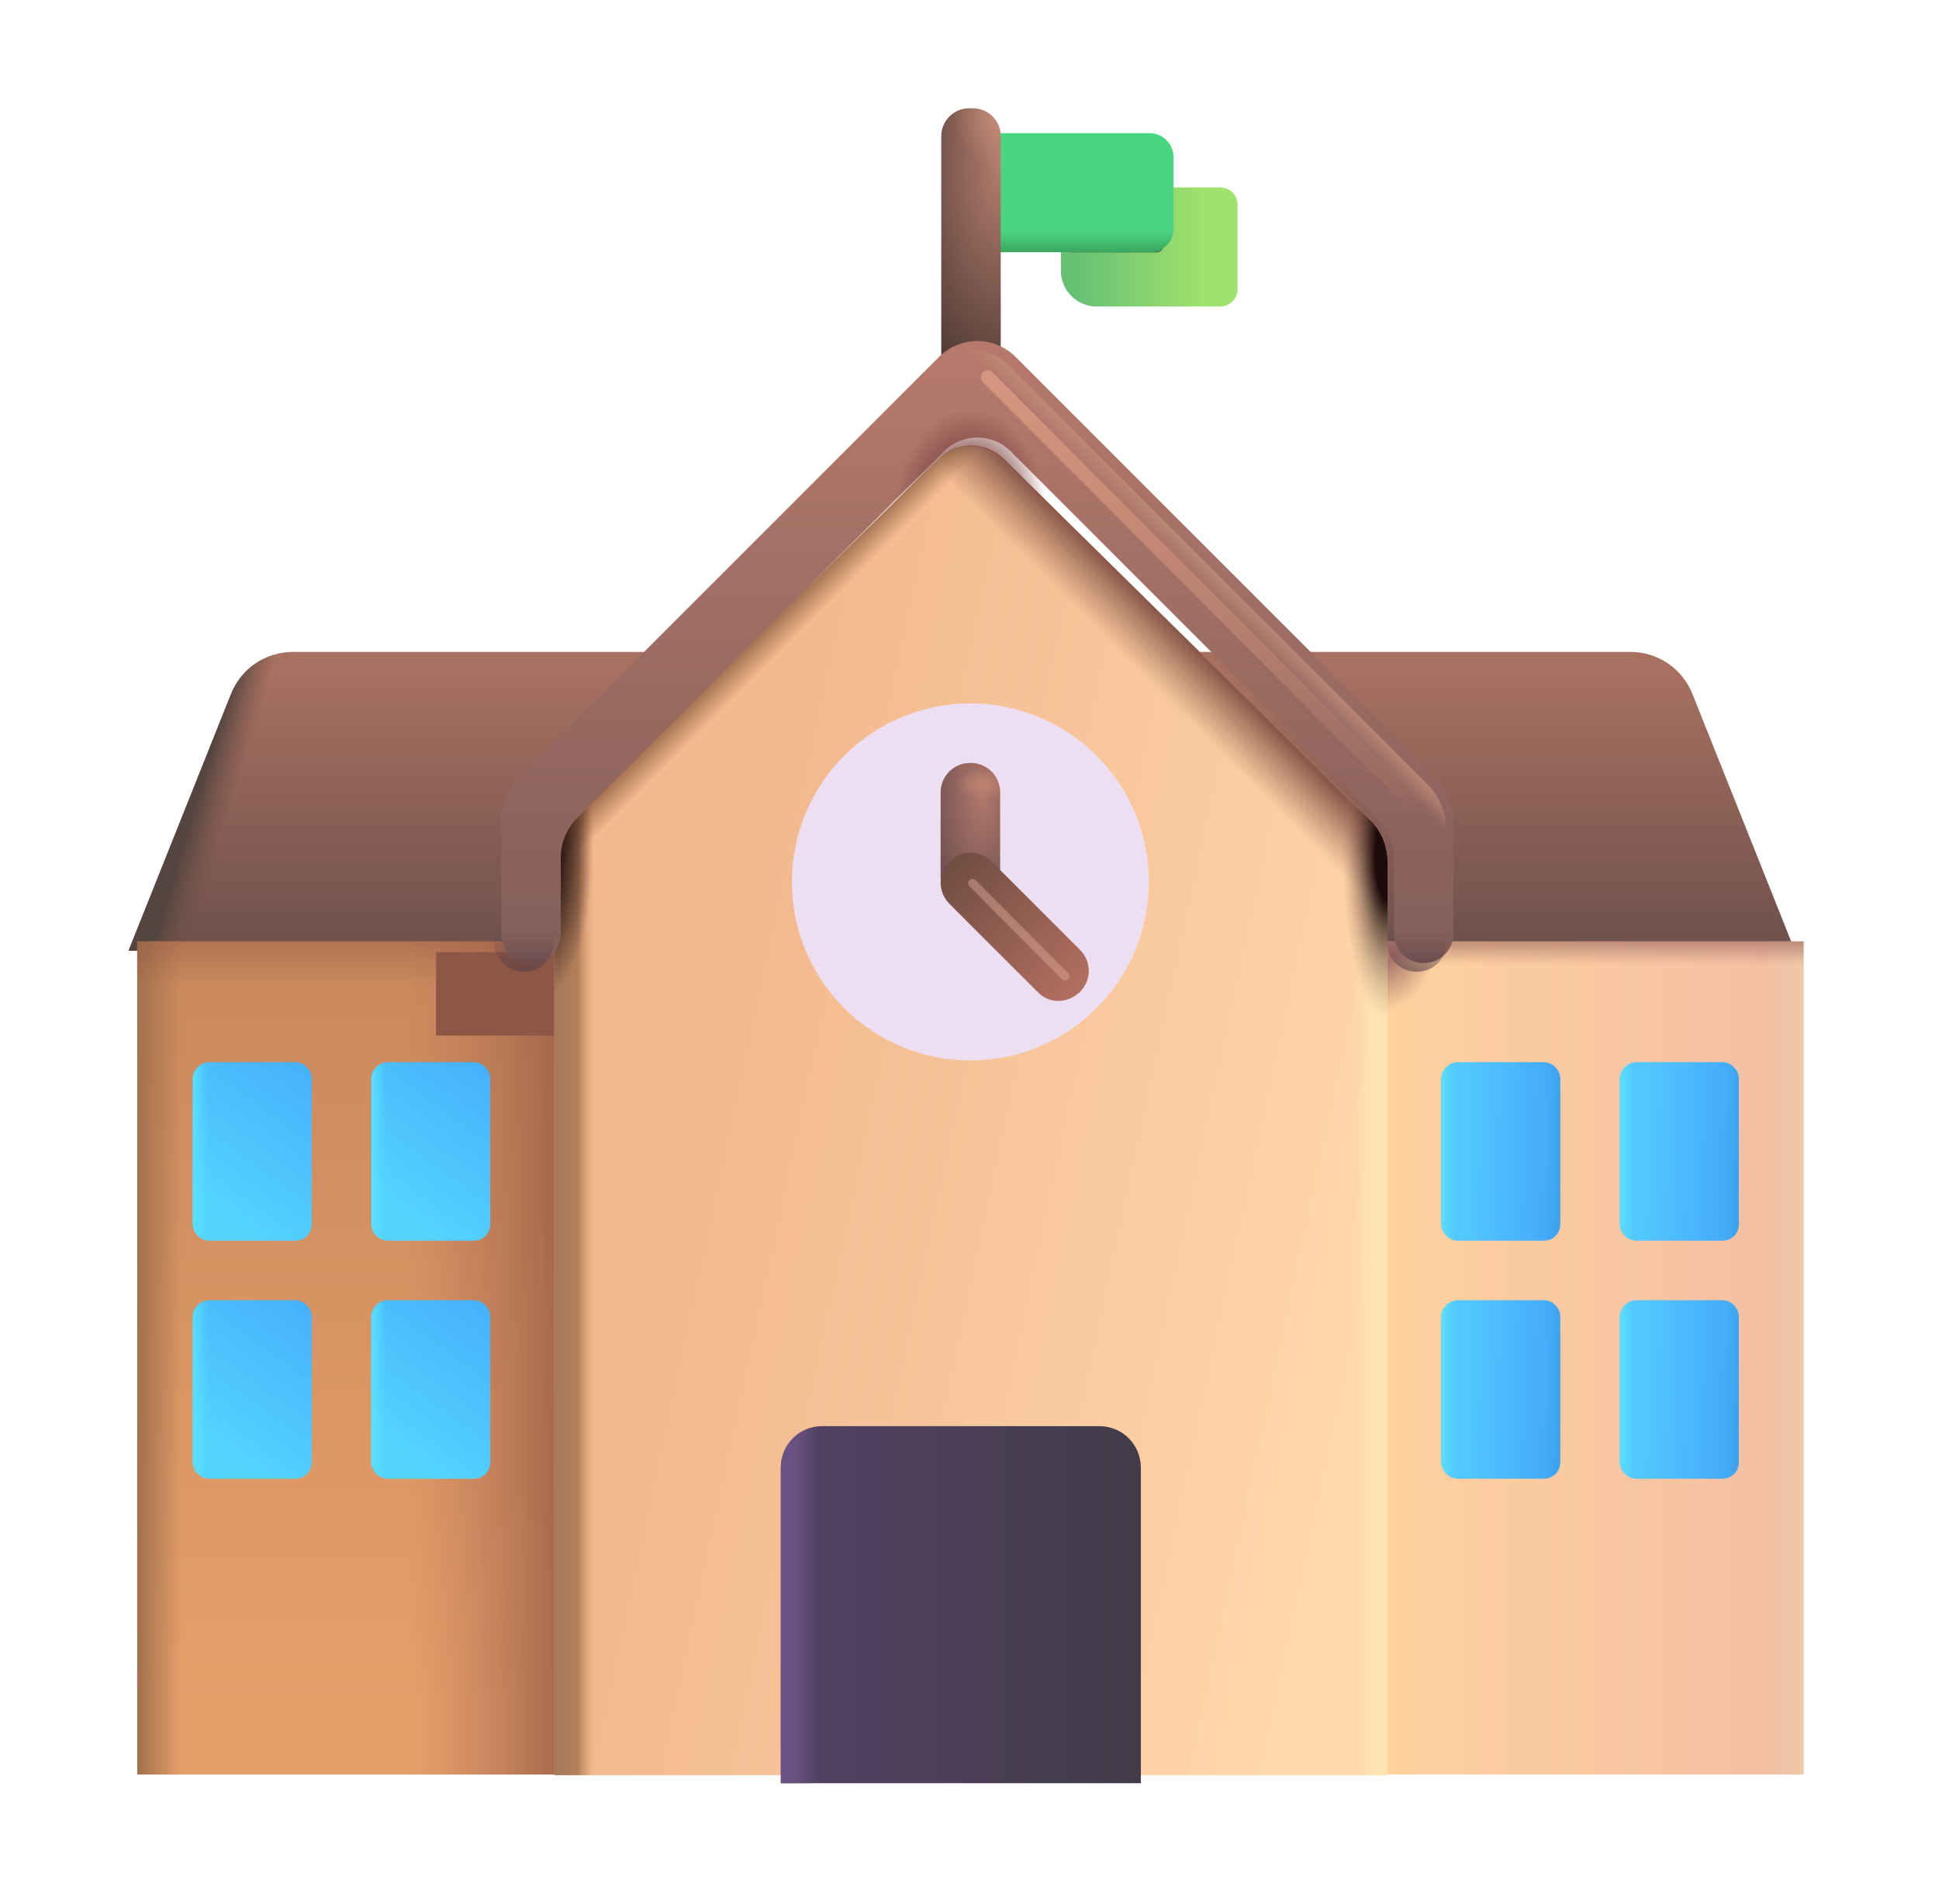 <svg width="56" height="55" viewBox="0 0 56 55" fill="none" xmlns="http://www.w3.org/2000/svg">
<g filter="url(#filter0_i_995_6360)">
<path d="M52.088 27.208H3.963L6.92 19.8C7.212 19.061 7.917 18.58 8.707 18.58H47.345C48.135 18.58 48.84 19.061 49.132 19.8L52.088 27.208Z" fill="url(#paint0_linear_995_6360)"/>
<path d="M52.088 27.208H3.963L6.92 19.8C7.212 19.061 7.917 18.58 8.707 18.58H47.345C48.135 18.58 48.84 19.061 49.132 19.8L52.088 27.208Z" fill="url(#paint1_linear_995_6360)"/>
</g>
<g filter="url(#filter1_ii_995_6360)">
<path d="M30.621 5.414H35.245C35.52 5.414 35.743 5.638 35.743 5.912V8.353C35.743 8.628 35.52 8.852 35.245 8.852H31.669C31.102 8.852 30.638 8.387 30.638 7.82V5.414H30.621Z" fill="url(#paint2_linear_995_6360)"/>
</g>
<g filter="url(#filter2_f_995_6360)">
<path d="M33.407 6.899H30.979C30.869 6.899 30.781 6.987 30.781 7.097C30.781 7.206 30.869 7.294 30.979 7.294H33.407C33.516 7.294 33.605 7.206 33.605 7.097C33.605 6.987 33.516 6.899 33.407 6.899Z" fill="#51834C"/>
</g>
<g filter="url(#filter3_i_995_6360)">
<path d="M33.354 7.133H28.026V3.695H33.354C33.732 3.695 34.041 4.005 34.041 4.383V6.428C34.059 6.823 33.749 7.133 33.354 7.133Z" fill="#4AD680"/>
<path d="M33.354 7.133H28.026V3.695H33.354C33.732 3.695 34.041 4.005 34.041 4.383V6.428C34.059 6.823 33.749 7.133 33.354 7.133Z" fill="url(#paint3_linear_995_6360)"/>
</g>
<path d="M28.095 11.43H27.991C27.777 11.43 27.572 11.344 27.42 11.193C27.269 11.041 27.184 10.836 27.184 10.622V3.936C27.184 3.489 27.544 3.128 27.991 3.128H28.095C28.541 3.128 28.902 3.489 28.902 3.936V10.622C28.902 11.069 28.541 11.43 28.095 11.43Z" fill="url(#paint4_radial_995_6360)"/>
<path d="M28.095 11.43H27.991C27.777 11.43 27.572 11.344 27.42 11.193C27.269 11.041 27.184 10.836 27.184 10.622V3.936C27.184 3.489 27.544 3.128 27.991 3.128H28.095C28.541 3.128 28.902 3.489 28.902 3.936V10.622C28.902 11.069 28.541 11.43 28.095 11.43Z" fill="url(#paint5_radial_995_6360)"/>
<path d="M16.055 27.19H3.963V51.253H16.055V27.19Z" fill="url(#paint6_linear_995_6360)"/>
<path d="M16.055 27.19H3.963V51.253H16.055V27.19Z" fill="url(#paint7_linear_995_6360)"/>
<path d="M16.055 27.19H3.963V51.253H16.055V27.19Z" fill="url(#paint8_linear_995_6360)"/>
<path d="M16.055 27.19H3.963V51.253H16.055V27.19Z" fill="url(#paint9_linear_995_6360)"/>
<path d="M40.057 27.19H52.088V51.253H40.057V27.19Z" fill="url(#paint10_linear_995_6360)"/>
<path d="M40.057 27.19H52.088V51.253H40.057V27.19Z" fill="url(#paint11_linear_995_6360)"/>
<path d="M40.057 27.19H52.088V51.253H40.057V27.19Z" fill="url(#paint12_linear_995_6360)"/>
<path d="M40.057 27.19H52.088V51.253H40.057V27.19Z" fill="url(#paint13_radial_995_6360)"/>
<g filter="url(#filter4_f_995_6360)">
<path d="M12.593 27.5H17.239V29.91H12.593V27.5Z" fill="#8E5745"/>
</g>
<path d="M39.576 23.684L29.006 13.269C28.879 13.142 28.729 13.041 28.564 12.973C28.399 12.904 28.222 12.869 28.043 12.869C27.864 12.869 27.687 12.904 27.522 12.973C27.357 13.041 27.207 13.142 27.081 13.269L16.51 23.684C16.198 23.994 16.019 24.413 16.012 24.853V51.27H40.074V24.836C40.057 24.406 39.885 23.994 39.576 23.684Z" fill="url(#paint14_linear_995_6360)"/>
<path d="M39.576 23.684L29.006 13.269C28.879 13.142 28.729 13.041 28.564 12.973C28.399 12.904 28.222 12.869 28.043 12.869C27.864 12.869 27.687 12.904 27.522 12.973C27.357 13.041 27.207 13.142 27.081 13.269L16.51 23.684C16.198 23.994 16.019 24.413 16.012 24.853V51.27H40.074V24.836C40.057 24.406 39.885 23.994 39.576 23.684Z" fill="url(#paint15_linear_995_6360)"/>
<path d="M39.576 23.684L29.006 13.269C28.879 13.142 28.729 13.041 28.564 12.973C28.399 12.904 28.222 12.869 28.043 12.869C27.864 12.869 27.687 12.904 27.522 12.973C27.357 13.041 27.207 13.142 27.081 13.269L16.51 23.684C16.198 23.994 16.019 24.413 16.012 24.853V51.27H40.074V24.836C40.057 24.406 39.885 23.994 39.576 23.684Z" fill="url(#paint16_linear_995_6360)"/>
<path d="M39.576 23.684L29.006 13.269C28.879 13.142 28.729 13.041 28.564 12.973C28.399 12.904 28.222 12.869 28.043 12.869C27.864 12.869 27.687 12.904 27.522 12.973C27.357 13.041 27.207 13.142 27.081 13.269L16.51 23.684C16.198 23.994 16.019 24.413 16.012 24.853V51.27H40.074V24.836C40.057 24.406 39.885 23.994 39.576 23.684Z" fill="url(#paint17_linear_995_6360)"/>
<path d="M39.576 23.684L29.006 13.269C28.879 13.142 28.729 13.041 28.564 12.973C28.399 12.904 28.222 12.869 28.043 12.869C27.864 12.869 27.687 12.904 27.522 12.973C27.357 13.041 27.207 13.142 27.081 13.269L16.51 23.684C16.198 23.994 16.019 24.413 16.012 24.853V51.27H40.074V24.836C40.057 24.406 39.885 23.994 39.576 23.684Z" fill="url(#paint18_linear_995_6360)"/>
<path d="M39.576 23.684L29.006 13.269C28.879 13.142 28.729 13.041 28.564 12.973C28.399 12.904 28.222 12.869 28.043 12.869C27.864 12.869 27.687 12.904 27.522 12.973C27.357 13.041 27.207 13.142 27.081 13.269L16.51 23.684C16.198 23.994 16.019 24.413 16.012 24.853V51.27H40.074V24.836C40.057 24.406 39.885 23.994 39.576 23.684Z" fill="url(#paint19_radial_995_6360)"/>
<path d="M39.576 23.684L29.006 13.269C28.879 13.142 28.729 13.041 28.564 12.973C28.399 12.904 28.222 12.869 28.043 12.869C27.864 12.869 27.687 12.904 27.522 12.973C27.357 13.041 27.207 13.142 27.081 13.269L16.51 23.684C16.198 23.994 16.019 24.413 16.012 24.853V51.27H40.074V24.836C40.057 24.406 39.885 23.994 39.576 23.684Z" fill="url(#paint20_radial_995_6360)"/>
<g filter="url(#filter5_i_995_6360)">
<path d="M44.732 35.784H42.257C41.999 35.784 41.776 35.561 41.776 35.303V31.109C41.776 30.851 41.999 30.628 42.257 30.628H44.732C44.99 30.628 45.213 30.851 45.213 31.109V35.303C45.213 35.578 45.007 35.784 44.732 35.784Z" fill="url(#paint21_linear_995_6360)"/>
<path d="M44.732 35.784H42.257C41.999 35.784 41.776 35.561 41.776 35.303V31.109C41.776 30.851 41.999 30.628 42.257 30.628H44.732C44.99 30.628 45.213 30.851 45.213 31.109V35.303C45.213 35.578 45.007 35.784 44.732 35.784Z" fill="url(#paint22_linear_995_6360)"/>
</g>
<g filter="url(#filter6_i_995_6360)">
<path d="M49.888 35.784H47.413C47.156 35.784 46.932 35.561 46.932 35.303V31.109C46.932 30.851 47.156 30.628 47.413 30.628H49.888C50.146 30.628 50.37 30.851 50.37 31.109V35.303C50.37 35.578 50.163 35.784 49.888 35.784Z" fill="url(#paint23_linear_995_6360)"/>
<path d="M49.888 35.784H47.413C47.156 35.784 46.932 35.561 46.932 35.303V31.109C46.932 30.851 47.156 30.628 47.413 30.628H49.888C50.146 30.628 50.37 30.851 50.37 31.109V35.303C50.37 35.578 50.163 35.784 49.888 35.784Z" fill="url(#paint24_linear_995_6360)"/>
</g>
<g filter="url(#filter7_i_995_6360)">
<path d="M44.732 42.659H42.257C41.999 42.659 41.776 42.436 41.776 42.178V37.984C41.776 37.726 41.999 37.503 42.257 37.503H44.732C44.99 37.503 45.213 37.726 45.213 37.984V42.178C45.213 42.453 45.007 42.659 44.732 42.659Z" fill="url(#paint25_linear_995_6360)"/>
<path d="M44.732 42.659H42.257C41.999 42.659 41.776 42.436 41.776 42.178V37.984C41.776 37.726 41.999 37.503 42.257 37.503H44.732C44.99 37.503 45.213 37.726 45.213 37.984V42.178C45.213 42.453 45.007 42.659 44.732 42.659Z" fill="url(#paint26_linear_995_6360)"/>
</g>
<g filter="url(#filter8_i_995_6360)">
<path d="M49.888 42.659H47.413C47.156 42.659 46.932 42.436 46.932 42.178V37.984C46.932 37.726 47.156 37.503 47.413 37.503H49.888C50.146 37.503 50.37 37.726 50.37 37.984V42.178C50.37 42.453 50.163 42.659 49.888 42.659Z" fill="url(#paint27_linear_995_6360)"/>
<path d="M49.888 42.659H47.413C47.156 42.659 46.932 42.436 46.932 42.178V37.984C46.932 37.726 47.156 37.503 47.413 37.503H49.888C50.146 37.503 50.37 37.726 50.37 37.984V42.178C50.37 42.453 50.163 42.659 49.888 42.659Z" fill="url(#paint28_linear_995_6360)"/>
</g>
<g filter="url(#filter9_i_995_6360)">
<path d="M8.673 35.784H6.198C5.94 35.784 5.717 35.561 5.717 35.303V31.109C5.717 30.851 5.94 30.628 6.198 30.628H8.673C8.931 30.628 9.154 30.851 9.154 31.109V35.303C9.154 35.578 8.948 35.784 8.673 35.784Z" fill="url(#paint29_linear_995_6360)"/>
<path d="M8.673 35.784H6.198C5.94 35.784 5.717 35.561 5.717 35.303V31.109C5.717 30.851 5.94 30.628 6.198 30.628H8.673C8.931 30.628 9.154 30.851 9.154 31.109V35.303C9.154 35.578 8.948 35.784 8.673 35.784Z" fill="url(#paint30_linear_995_6360)"/>
</g>
<g filter="url(#filter10_i_995_6360)">
<path d="M13.829 35.784H11.354C11.096 35.784 10.873 35.561 10.873 35.303V31.109C10.873 30.851 11.096 30.628 11.354 30.628H13.829C14.087 30.628 14.31 30.851 14.31 31.109V35.303C14.31 35.578 14.104 35.784 13.829 35.784Z" fill="url(#paint31_linear_995_6360)"/>
<path d="M13.829 35.784H11.354C11.096 35.784 10.873 35.561 10.873 35.303V31.109C10.873 30.851 11.096 30.628 11.354 30.628H13.829C14.087 30.628 14.31 30.851 14.31 31.109V35.303C14.31 35.578 14.104 35.784 13.829 35.784Z" fill="url(#paint32_linear_995_6360)"/>
</g>
<g filter="url(#filter11_i_995_6360)">
<path d="M8.673 42.659H6.198C5.94 42.659 5.717 42.436 5.717 42.178V37.984C5.717 37.726 5.94 37.503 6.198 37.503H8.673C8.931 37.503 9.154 37.726 9.154 37.984V42.178C9.154 42.453 8.948 42.659 8.673 42.659Z" fill="url(#paint33_linear_995_6360)"/>
<path d="M8.673 42.659H6.198C5.94 42.659 5.717 42.436 5.717 42.178V37.984C5.717 37.726 5.94 37.503 6.198 37.503H8.673C8.931 37.503 9.154 37.726 9.154 37.984V42.178C9.154 42.453 8.948 42.659 8.673 42.659Z" fill="url(#paint34_linear_995_6360)"/>
</g>
<g filter="url(#filter12_i_995_6360)">
<path d="M13.829 42.659H11.354C11.096 42.659 10.873 42.436 10.873 42.178V37.984C10.873 37.726 11.096 37.503 11.354 37.503H13.829C14.087 37.503 14.31 37.726 14.31 37.984V42.178C14.31 42.453 14.104 42.659 13.829 42.659Z" fill="url(#paint35_linear_995_6360)"/>
<path d="M13.829 42.659H11.354C11.096 42.659 10.873 42.436 10.873 42.178V37.984C10.873 37.726 11.096 37.503 11.354 37.503H13.829C14.087 37.503 14.31 37.726 14.31 37.984V42.178C14.31 42.453 14.104 42.659 13.829 42.659Z" fill="url(#paint36_linear_995_6360)"/>
</g>
<g filter="url(#filter13_ii_995_6360)">
<path d="M28.026 30.628C28.703 30.628 29.373 30.495 29.999 30.235C30.625 29.976 31.193 29.596 31.672 29.118C32.151 28.639 32.531 28.07 32.79 27.445C33.049 26.819 33.182 26.149 33.182 25.472C33.182 24.795 33.049 24.124 32.79 23.498C32.531 22.873 32.151 22.305 31.672 21.826C31.193 21.347 30.625 20.967 29.999 20.708C29.373 20.449 28.703 20.315 28.026 20.315C26.658 20.315 25.347 20.859 24.38 21.826C23.413 22.793 22.87 24.104 22.87 25.472C22.87 26.839 23.413 28.151 24.38 29.118C25.347 30.085 26.658 30.628 28.026 30.628Z" fill="#EDDEF1"/>
</g>
<path d="M28.026 26.176C27.545 26.176 27.166 25.798 27.166 25.317V22.894C27.166 22.412 27.545 22.034 28.026 22.034C28.507 22.034 28.885 22.412 28.885 22.894V25.317C28.885 25.798 28.49 26.176 28.026 26.176Z" fill="url(#paint37_radial_995_6360)"/>
<path d="M28.026 26.176C27.545 26.176 27.166 25.798 27.166 25.317V22.894C27.166 22.412 27.545 22.034 28.026 22.034C28.507 22.034 28.885 22.412 28.885 22.894V25.317C28.885 25.798 28.49 26.176 28.026 26.176Z" fill="url(#paint38_radial_995_6360)"/>
<path d="M30.57 28.909C30.457 28.91 30.345 28.888 30.242 28.844C30.138 28.799 30.045 28.734 29.968 28.651L27.424 26.108C27.081 25.764 27.081 25.231 27.424 24.887C27.768 24.544 28.301 24.544 28.645 24.887L31.188 27.431C31.532 27.775 31.532 28.308 31.188 28.651C30.999 28.823 30.793 28.909 30.57 28.909Z" fill="url(#paint39_linear_995_6360)"/>
<g filter="url(#filter14_ii_995_6360)">
<path d="M41.776 23.993C41.776 23.478 41.57 22.997 41.209 22.636L29.126 10.553C28.833 10.263 28.438 10.101 28.026 10.101C27.614 10.101 27.219 10.263 26.926 10.553L14.843 22.636C14.482 22.997 14.276 23.495 14.276 23.993V27.207C14.276 27.689 14.654 28.067 15.135 28.067C15.617 28.067 15.995 27.689 15.995 27.207V25.042C15.995 24.595 16.166 24.165 16.493 23.856L27.063 13.286C27.189 13.159 27.34 13.058 27.505 12.989C27.67 12.921 27.847 12.886 28.026 12.886C28.205 12.886 28.382 12.921 28.547 12.989C28.712 13.058 28.862 13.159 28.988 13.286L39.559 23.856C39.868 24.165 40.057 24.595 40.057 25.042V27.207C40.057 27.689 40.435 28.067 40.916 28.067C41.398 28.067 41.776 27.689 41.776 27.207C41.776 26.142 41.771 25.062 41.776 23.993Z" fill="url(#paint40_linear_995_6360)"/>
</g>
<path d="M41.776 23.993C41.776 23.478 41.57 22.997 41.209 22.636L29.126 10.553C28.833 10.263 28.438 10.101 28.026 10.101C27.614 10.101 27.219 10.263 26.926 10.553L14.843 22.636C14.482 22.997 14.276 23.495 14.276 23.993V27.122H14.293C14.293 27.156 14.276 27.173 14.276 27.207C14.276 27.689 14.654 28.067 15.135 28.067C15.617 28.067 15.995 27.689 15.995 27.207C15.995 27.173 15.977 27.156 15.977 27.122H15.995V25.042C15.995 24.595 16.166 24.165 16.493 23.856L27.063 13.286C27.189 13.159 27.34 13.058 27.505 12.989C27.67 12.921 27.847 12.886 28.026 12.886C28.205 12.886 28.382 12.921 28.547 12.989C28.712 13.058 28.862 13.159 28.988 13.286L39.559 23.856C39.868 24.165 40.057 24.595 40.057 25.042V27.207C40.057 27.689 40.435 28.067 40.916 28.067C41.398 28.067 41.776 27.689 41.776 27.207C41.776 26.142 41.771 25.062 41.776 23.993Z" fill="url(#paint41_linear_995_6360)"/>
<path d="M41.776 23.993C41.776 23.478 41.57 22.997 41.209 22.636L29.126 10.553C28.833 10.263 28.438 10.101 28.026 10.101C27.614 10.101 27.219 10.263 26.926 10.553L14.843 22.636C14.482 22.997 14.276 23.495 14.276 23.993V27.122H14.293C14.293 27.156 14.276 27.173 14.276 27.207C14.276 27.689 14.654 28.067 15.135 28.067C15.617 28.067 15.995 27.689 15.995 27.207C15.995 27.173 15.977 27.156 15.977 27.122H15.995V25.042C15.995 24.595 16.166 24.165 16.493 23.856L27.063 13.286C27.189 13.159 27.34 13.058 27.505 12.989C27.67 12.921 27.847 12.886 28.026 12.886C28.205 12.886 28.382 12.921 28.547 12.989C28.712 13.058 28.862 13.159 28.988 13.286L39.559 23.856C39.868 24.165 40.057 24.595 40.057 25.042V27.207C40.057 27.689 40.435 28.067 40.916 28.067C41.398 28.067 41.776 27.689 41.776 27.207C41.776 26.142 41.771 25.062 41.776 23.993Z" fill="url(#paint42_linear_995_6360)"/>
<path d="M41.776 23.993C41.776 23.478 41.57 22.997 41.209 22.636L29.126 10.553C28.833 10.263 28.438 10.101 28.026 10.101C27.614 10.101 27.219 10.263 26.926 10.553L14.843 22.636C14.482 22.997 14.276 23.495 14.276 23.993V27.122H14.293C14.293 27.156 14.276 27.173 14.276 27.207C14.276 27.689 14.654 28.067 15.135 28.067C15.617 28.067 15.995 27.689 15.995 27.207C15.995 27.173 15.977 27.156 15.977 27.122H15.995V25.042C15.995 24.595 16.166 24.165 16.493 23.856L27.063 13.286C27.189 13.159 27.34 13.058 27.505 12.989C27.67 12.921 27.847 12.886 28.026 12.886C28.205 12.886 28.382 12.921 28.547 12.989C28.712 13.058 28.862 13.159 28.988 13.286L39.559 23.856C39.868 24.165 40.057 24.595 40.057 25.042V27.207C40.057 27.689 40.435 28.067 40.916 28.067C41.398 28.067 41.776 27.689 41.776 27.207C41.776 26.142 41.771 25.062 41.776 23.993Z" fill="url(#paint43_radial_995_6360)"/>
<g filter="url(#filter15_i_995_6360)">
<path d="M33.199 51.253H22.801V42.144C22.801 41.473 23.334 40.94 24.004 40.94H31.996C32.666 40.94 33.199 41.473 33.199 42.144V51.253Z" fill="url(#paint44_linear_995_6360)"/>
<path d="M33.199 51.253H22.801V42.144C22.801 41.473 23.334 40.94 24.004 40.94H31.996C32.666 40.94 33.199 41.473 33.199 42.144V51.253Z" fill="url(#paint45_linear_995_6360)"/>
</g>
<g filter="url(#filter16_f_995_6360)">
<path d="M28.086 25.508L30.755 28.196" stroke="url(#paint46_linear_995_6360)" stroke-width="0.25" stroke-linecap="round"/>
</g>
<g filter="url(#filter17_f_995_6360)">
<path d="M28.526 10.896L40.702 23.108" stroke="url(#paint47_linear_995_6360)" stroke-width="0.4" stroke-linecap="round"/>
</g>
<defs>
<filter id="filter0_i_995_6360" x="3.713" y="18.58" width="48.375" height="8.878" filterUnits="userSpaceOnUse" color-interpolation-filters="sRGB">
<feFlood flood-opacity="0" result="BackgroundImageFix"/>
<feBlend mode="normal" in="SourceGraphic" in2="BackgroundImageFix" result="shape"/>
<feColorMatrix in="SourceAlpha" type="matrix" values="0 0 0 0 0 0 0 0 0 0 0 0 0 0 0 0 0 0 127 0" result="hardAlpha"/>
<feOffset dx="-0.25" dy="0.25"/>
<feGaussianBlur stdDeviation="0.25"/>
<feComposite in2="hardAlpha" operator="arithmetic" k2="-1" k3="1"/>
<feColorMatrix type="matrix" values="0 0 0 0 0.639 0 0 0 0 0.435 0 0 0 0 0.365 0 0 0 1 0"/>
<feBlend mode="normal" in2="shape" result="effect1_innerShadow_995_6360"/>
</filter>
<filter id="filter1_ii_995_6360" x="30.471" y="5.264" width="5.422" height="3.737" filterUnits="userSpaceOnUse" color-interpolation-filters="sRGB">
<feFlood flood-opacity="0" result="BackgroundImageFix"/>
<feBlend mode="normal" in="SourceGraphic" in2="BackgroundImageFix" result="shape"/>
<feColorMatrix in="SourceAlpha" type="matrix" values="0 0 0 0 0 0 0 0 0 0 0 0 0 0 0 0 0 0 127 0" result="hardAlpha"/>
<feOffset dx="-0.15" dy="0.15"/>
<feGaussianBlur stdDeviation="0.125"/>
<feComposite in2="hardAlpha" operator="arithmetic" k2="-1" k3="1"/>
<feColorMatrix type="matrix" values="0 0 0 0 0.843 0 0 0 0 1 0 0 0 0 0.42 0 0 0 1 0"/>
<feBlend mode="normal" in2="shape" result="effect1_innerShadow_995_6360"/>
<feColorMatrix in="SourceAlpha" type="matrix" values="0 0 0 0 0 0 0 0 0 0 0 0 0 0 0 0 0 0 127 0" result="hardAlpha"/>
<feOffset dx="0.15" dy="-0.15"/>
<feGaussianBlur stdDeviation="0.15"/>
<feComposite in2="hardAlpha" operator="arithmetic" k2="-1" k3="1"/>
<feColorMatrix type="matrix" values="0 0 0 0 0.259 0 0 0 0 0.447 0 0 0 0 0.294 0 0 0 1 0"/>
<feBlend mode="normal" in2="effect1_innerShadow_995_6360" result="effect2_innerShadow_995_6360"/>
</filter>
<filter id="filter2_f_995_6360" x="30.681" y="6.799" width="3.024" height="0.596" filterUnits="userSpaceOnUse" color-interpolation-filters="sRGB">
<feFlood flood-opacity="0" result="BackgroundImageFix"/>
<feBlend mode="normal" in="SourceGraphic" in2="BackgroundImageFix" result="shape"/>
<feGaussianBlur stdDeviation="0.05" result="effect1_foregroundBlur_995_6360"/>
</filter>
<filter id="filter3_i_995_6360" x="27.876" y="3.695" width="6.166" height="3.587" filterUnits="userSpaceOnUse" color-interpolation-filters="sRGB">
<feFlood flood-opacity="0" result="BackgroundImageFix"/>
<feBlend mode="normal" in="SourceGraphic" in2="BackgroundImageFix" result="shape"/>
<feColorMatrix in="SourceAlpha" type="matrix" values="0 0 0 0 0 0 0 0 0 0 0 0 0 0 0 0 0 0 127 0" result="hardAlpha"/>
<feOffset dx="-0.15" dy="0.15"/>
<feGaussianBlur stdDeviation="0.125"/>
<feComposite in2="hardAlpha" operator="arithmetic" k2="-1" k3="1"/>
<feColorMatrix type="matrix" values="0 0 0 0 0.408 0 0 0 0 0.937 0 0 0 0 0.604 0 0 0 1 0"/>
<feBlend mode="normal" in2="shape" result="effect1_innerShadow_995_6360"/>
</filter>
<filter id="filter4_f_995_6360" x="10.593" y="25.5" width="8.646" height="6.41" filterUnits="userSpaceOnUse" color-interpolation-filters="sRGB">
<feFlood flood-opacity="0" result="BackgroundImageFix"/>
<feBlend mode="normal" in="SourceGraphic" in2="BackgroundImageFix" result="shape"/>
<feGaussianBlur stdDeviation="1" result="effect1_foregroundBlur_995_6360"/>
</filter>
<filter id="filter5_i_995_6360" x="41.626" y="30.628" width="3.587" height="5.206" filterUnits="userSpaceOnUse" color-interpolation-filters="sRGB">
<feFlood flood-opacity="0" result="BackgroundImageFix"/>
<feBlend mode="normal" in="SourceGraphic" in2="BackgroundImageFix" result="shape"/>
<feColorMatrix in="SourceAlpha" type="matrix" values="0 0 0 0 0 0 0 0 0 0 0 0 0 0 0 0 0 0 127 0" result="hardAlpha"/>
<feOffset dx="-0.15" dy="0.05"/>
<feGaussianBlur stdDeviation="0.15"/>
<feComposite in2="hardAlpha" operator="arithmetic" k2="-1" k3="1"/>
<feColorMatrix type="matrix" values="0 0 0 0 0.071 0 0 0 0 0.467 0 0 0 0 0.816 0 0 0 1 0"/>
<feBlend mode="normal" in2="shape" result="effect1_innerShadow_995_6360"/>
</filter>
<filter id="filter6_i_995_6360" x="46.782" y="30.628" width="3.587" height="5.206" filterUnits="userSpaceOnUse" color-interpolation-filters="sRGB">
<feFlood flood-opacity="0" result="BackgroundImageFix"/>
<feBlend mode="normal" in="SourceGraphic" in2="BackgroundImageFix" result="shape"/>
<feColorMatrix in="SourceAlpha" type="matrix" values="0 0 0 0 0 0 0 0 0 0 0 0 0 0 0 0 0 0 127 0" result="hardAlpha"/>
<feOffset dx="-0.15" dy="0.05"/>
<feGaussianBlur stdDeviation="0.15"/>
<feComposite in2="hardAlpha" operator="arithmetic" k2="-1" k3="1"/>
<feColorMatrix type="matrix" values="0 0 0 0 0.071 0 0 0 0 0.467 0 0 0 0 0.816 0 0 0 1 0"/>
<feBlend mode="normal" in2="shape" result="effect1_innerShadow_995_6360"/>
</filter>
<filter id="filter7_i_995_6360" x="41.626" y="37.503" width="3.587" height="5.206" filterUnits="userSpaceOnUse" color-interpolation-filters="sRGB">
<feFlood flood-opacity="0" result="BackgroundImageFix"/>
<feBlend mode="normal" in="SourceGraphic" in2="BackgroundImageFix" result="shape"/>
<feColorMatrix in="SourceAlpha" type="matrix" values="0 0 0 0 0 0 0 0 0 0 0 0 0 0 0 0 0 0 127 0" result="hardAlpha"/>
<feOffset dx="-0.15" dy="0.05"/>
<feGaussianBlur stdDeviation="0.15"/>
<feComposite in2="hardAlpha" operator="arithmetic" k2="-1" k3="1"/>
<feColorMatrix type="matrix" values="0 0 0 0 0.071 0 0 0 0 0.467 0 0 0 0 0.816 0 0 0 1 0"/>
<feBlend mode="normal" in2="shape" result="effect1_innerShadow_995_6360"/>
</filter>
<filter id="filter8_i_995_6360" x="46.782" y="37.503" width="3.587" height="5.206" filterUnits="userSpaceOnUse" color-interpolation-filters="sRGB">
<feFlood flood-opacity="0" result="BackgroundImageFix"/>
<feBlend mode="normal" in="SourceGraphic" in2="BackgroundImageFix" result="shape"/>
<feColorMatrix in="SourceAlpha" type="matrix" values="0 0 0 0 0 0 0 0 0 0 0 0 0 0 0 0 0 0 127 0" result="hardAlpha"/>
<feOffset dx="-0.15" dy="0.05"/>
<feGaussianBlur stdDeviation="0.15"/>
<feComposite in2="hardAlpha" operator="arithmetic" k2="-1" k3="1"/>
<feColorMatrix type="matrix" values="0 0 0 0 0.071 0 0 0 0 0.467 0 0 0 0 0.816 0 0 0 1 0"/>
<feBlend mode="normal" in2="shape" result="effect1_innerShadow_995_6360"/>
</filter>
<filter id="filter9_i_995_6360" x="5.567" y="30.628" width="3.587" height="5.206" filterUnits="userSpaceOnUse" color-interpolation-filters="sRGB">
<feFlood flood-opacity="0" result="BackgroundImageFix"/>
<feBlend mode="normal" in="SourceGraphic" in2="BackgroundImageFix" result="shape"/>
<feColorMatrix in="SourceAlpha" type="matrix" values="0 0 0 0 0 0 0 0 0 0 0 0 0 0 0 0 0 0 127 0" result="hardAlpha"/>
<feOffset dx="-0.15" dy="0.05"/>
<feGaussianBlur stdDeviation="0.15"/>
<feComposite in2="hardAlpha" operator="arithmetic" k2="-1" k3="1"/>
<feColorMatrix type="matrix" values="0 0 0 0 0.071 0 0 0 0 0.467 0 0 0 0 0.816 0 0 0 1 0"/>
<feBlend mode="normal" in2="shape" result="effect1_innerShadow_995_6360"/>
</filter>
<filter id="filter10_i_995_6360" x="10.723" y="30.628" width="3.587" height="5.206" filterUnits="userSpaceOnUse" color-interpolation-filters="sRGB">
<feFlood flood-opacity="0" result="BackgroundImageFix"/>
<feBlend mode="normal" in="SourceGraphic" in2="BackgroundImageFix" result="shape"/>
<feColorMatrix in="SourceAlpha" type="matrix" values="0 0 0 0 0 0 0 0 0 0 0 0 0 0 0 0 0 0 127 0" result="hardAlpha"/>
<feOffset dx="-0.15" dy="0.05"/>
<feGaussianBlur stdDeviation="0.15"/>
<feComposite in2="hardAlpha" operator="arithmetic" k2="-1" k3="1"/>
<feColorMatrix type="matrix" values="0 0 0 0 0.071 0 0 0 0 0.467 0 0 0 0 0.816 0 0 0 1 0"/>
<feBlend mode="normal" in2="shape" result="effect1_innerShadow_995_6360"/>
</filter>
<filter id="filter11_i_995_6360" x="5.567" y="37.503" width="3.587" height="5.206" filterUnits="userSpaceOnUse" color-interpolation-filters="sRGB">
<feFlood flood-opacity="0" result="BackgroundImageFix"/>
<feBlend mode="normal" in="SourceGraphic" in2="BackgroundImageFix" result="shape"/>
<feColorMatrix in="SourceAlpha" type="matrix" values="0 0 0 0 0 0 0 0 0 0 0 0 0 0 0 0 0 0 127 0" result="hardAlpha"/>
<feOffset dx="-0.15" dy="0.05"/>
<feGaussianBlur stdDeviation="0.15"/>
<feComposite in2="hardAlpha" operator="arithmetic" k2="-1" k3="1"/>
<feColorMatrix type="matrix" values="0 0 0 0 0.071 0 0 0 0 0.467 0 0 0 0 0.816 0 0 0 1 0"/>
<feBlend mode="normal" in2="shape" result="effect1_innerShadow_995_6360"/>
</filter>
<filter id="filter12_i_995_6360" x="10.723" y="37.503" width="3.587" height="5.206" filterUnits="userSpaceOnUse" color-interpolation-filters="sRGB">
<feFlood flood-opacity="0" result="BackgroundImageFix"/>
<feBlend mode="normal" in="SourceGraphic" in2="BackgroundImageFix" result="shape"/>
<feColorMatrix in="SourceAlpha" type="matrix" values="0 0 0 0 0 0 0 0 0 0 0 0 0 0 0 0 0 0 127 0" result="hardAlpha"/>
<feOffset dx="-0.15" dy="0.05"/>
<feGaussianBlur stdDeviation="0.15"/>
<feComposite in2="hardAlpha" operator="arithmetic" k2="-1" k3="1"/>
<feColorMatrix type="matrix" values="0 0 0 0 0.071 0 0 0 0 0.467 0 0 0 0 0.816 0 0 0 1 0"/>
<feBlend mode="normal" in2="shape" result="effect1_innerShadow_995_6360"/>
</filter>
<filter id="filter13_ii_995_6360" x="22.57" y="20.015" width="10.912" height="10.912" filterUnits="userSpaceOnUse" color-interpolation-filters="sRGB">
<feFlood flood-opacity="0" result="BackgroundImageFix"/>
<feBlend mode="normal" in="SourceGraphic" in2="BackgroundImageFix" result="shape"/>
<feColorMatrix in="SourceAlpha" type="matrix" values="0 0 0 0 0 0 0 0 0 0 0 0 0 0 0 0 0 0 127 0" result="hardAlpha"/>
<feOffset dx="0.3" dy="-0.3"/>
<feGaussianBlur stdDeviation="0.5"/>
<feComposite in2="hardAlpha" operator="arithmetic" k2="-1" k3="1"/>
<feColorMatrix type="matrix" values="0 0 0 0 1 0 0 0 0 1 0 0 0 0 1 0 0 0 1 0"/>
<feBlend mode="normal" in2="shape" result="effect1_innerShadow_995_6360"/>
<feColorMatrix in="SourceAlpha" type="matrix" values="0 0 0 0 0 0 0 0 0 0 0 0 0 0 0 0 0 0 127 0" result="hardAlpha"/>
<feOffset dx="-0.3" dy="0.3"/>
<feGaussianBlur stdDeviation="0.5"/>
<feComposite in2="hardAlpha" operator="arithmetic" k2="-1" k3="1"/>
<feColorMatrix type="matrix" values="0 0 0 0 0.694 0 0 0 0 0.592 0 0 0 0 0.733 0 0 0 1 0"/>
<feBlend mode="normal" in2="effect1_innerShadow_995_6360" result="effect2_innerShadow_995_6360"/>
</filter>
<filter id="filter14_ii_995_6360" x="14.076" y="9.851" width="28" height="18.216" filterUnits="userSpaceOnUse" color-interpolation-filters="sRGB">
<feFlood flood-opacity="0" result="BackgroundImageFix"/>
<feBlend mode="normal" in="SourceGraphic" in2="BackgroundImageFix" result="shape"/>
<feColorMatrix in="SourceAlpha" type="matrix" values="0 0 0 0 0 0 0 0 0 0 0 0 0 0 0 0 0 0 127 0" result="hardAlpha"/>
<feOffset dx="0.4" dy="-0.25"/>
<feGaussianBlur stdDeviation="0.15"/>
<feComposite in2="hardAlpha" operator="arithmetic" k2="-1" k3="1"/>
<feColorMatrix type="matrix" values="0 0 0 0 0.384 0 0 0 0 0.259 0 0 0 0 0.231 0 0 0 1 0"/>
<feBlend mode="normal" in2="shape" result="effect1_innerShadow_995_6360"/>
<feColorMatrix in="SourceAlpha" type="matrix" values="0 0 0 0 0 0 0 0 0 0 0 0 0 0 0 0 0 0 127 0" result="hardAlpha"/>
<feOffset dx="-0.2"/>
<feGaussianBlur stdDeviation="0.15"/>
<feComposite in2="hardAlpha" operator="arithmetic" k2="-1" k3="1"/>
<feColorMatrix type="matrix" values="0 0 0 0 0.671 0 0 0 0 0.467 0 0 0 0 0.416 0 0 0 1 0"/>
<feBlend mode="normal" in2="effect1_innerShadow_995_6360" result="effect2_innerShadow_995_6360"/>
</filter>
<filter id="filter15_i_995_6360" x="22.551" y="40.94" width="10.648" height="10.562" filterUnits="userSpaceOnUse" color-interpolation-filters="sRGB">
<feFlood flood-opacity="0" result="BackgroundImageFix"/>
<feBlend mode="normal" in="SourceGraphic" in2="BackgroundImageFix" result="shape"/>
<feColorMatrix in="SourceAlpha" type="matrix" values="0 0 0 0 0 0 0 0 0 0 0 0 0 0 0 0 0 0 127 0" result="hardAlpha"/>
<feOffset dx="-0.25" dy="0.25"/>
<feGaussianBlur stdDeviation="0.25"/>
<feComposite in2="hardAlpha" operator="arithmetic" k2="-1" k3="1"/>
<feColorMatrix type="matrix" values="0 0 0 0 0.176 0 0 0 0 0.125 0 0 0 0 0.212 0 0 0 1 0"/>
<feBlend mode="normal" in2="shape" result="effect1_innerShadow_995_6360"/>
</filter>
<filter id="filter16_f_995_6360" x="27.461" y="24.883" width="3.919" height="3.938" filterUnits="userSpaceOnUse" color-interpolation-filters="sRGB">
<feFlood flood-opacity="0" result="BackgroundImageFix"/>
<feBlend mode="normal" in="SourceGraphic" in2="BackgroundImageFix" result="shape"/>
<feGaussianBlur stdDeviation="0.25" result="effect1_foregroundBlur_995_6360"/>
</filter>
<filter id="filter17_f_995_6360" x="27.926" y="10.296" width="13.376" height="13.412" filterUnits="userSpaceOnUse" color-interpolation-filters="sRGB">
<feFlood flood-opacity="0" result="BackgroundImageFix"/>
<feBlend mode="normal" in="SourceGraphic" in2="BackgroundImageFix" result="shape"/>
<feGaussianBlur stdDeviation="0.2" result="effect1_foregroundBlur_995_6360"/>
</filter>
<linearGradient id="paint0_linear_995_6360" x1="28.026" y1="19.24" x2="28.026" y2="27.206" gradientUnits="userSpaceOnUse">
<stop stop-color="#A77060"/>
<stop offset="1" stop-color="#6E504C"/>
</linearGradient>
<linearGradient id="paint1_linear_995_6360" x1="5.414" y1="24.611" x2="6.406" y2="24.905" gradientUnits="userSpaceOnUse">
<stop stop-color="#554540"/>
<stop offset="1" stop-color="#735348" stop-opacity="0"/>
</linearGradient>
<linearGradient id="paint2_linear_995_6360" x1="31.087" y1="7.961" x2="34.739" y2="7.961" gradientUnits="userSpaceOnUse">
<stop stop-color="#67C175"/>
<stop offset="1" stop-color="#A1E16D"/>
</linearGradient>
<linearGradient id="paint3_linear_995_6360" x1="31.034" y1="7.573" x2="31.034" y2="6.502" gradientUnits="userSpaceOnUse">
<stop stop-color="#308649"/>
<stop offset="1" stop-color="#308649" stop-opacity="0"/>
</linearGradient>
<radialGradient id="paint4_radial_995_6360" cx="0" cy="0" r="1" gradientUnits="userSpaceOnUse" gradientTransform="translate(28.902 4.835) rotate(90) scale(7.467 3.406)">
<stop stop-color="#B27C6D"/>
<stop offset="0.868" stop-color="#523C35"/>
</radialGradient>
<radialGradient id="paint5_radial_995_6360" cx="0" cy="0" r="1" gradientUnits="userSpaceOnUse" gradientTransform="translate(29.258 3.128) rotate(180) scale(1.823 1.803)">
<stop stop-color="#D19580"/>
<stop offset="1" stop-color="#D19580" stop-opacity="0"/>
</radialGradient>
<linearGradient id="paint6_linear_995_6360" x1="10.01" y1="27.189" x2="10.01" y2="49.294" gradientUnits="userSpaceOnUse">
<stop stop-color="#C9885B"/>
<stop offset="1" stop-color="#E79F6A"/>
</linearGradient>
<linearGradient id="paint7_linear_995_6360" x1="17.036" y1="40.561" x2="11.787" y2="40.561" gradientUnits="userSpaceOnUse">
<stop stop-color="#935B42"/>
<stop offset="1" stop-color="#B67358" stop-opacity="0"/>
</linearGradient>
<linearGradient id="paint8_linear_995_6360" x1="3.963" y1="46.901" x2="5.252" y2="46.901" gradientUnits="userSpaceOnUse">
<stop stop-color="#A1714D"/>
<stop offset="1" stop-color="#A1714D" stop-opacity="0"/>
</linearGradient>
<linearGradient id="paint9_linear_995_6360" x1="10.01" y1="25.192" x2="10.01" y2="28.457" gradientUnits="userSpaceOnUse">
<stop stop-color="#8B5243"/>
<stop offset="1" stop-color="#8B5243" stop-opacity="0"/>
</linearGradient>
<linearGradient id="paint10_linear_995_6360" x1="40.057" y1="46.19" x2="52.088" y2="46.19" gradientUnits="userSpaceOnUse">
<stop stop-color="#FFD19E"/>
<stop offset="1" stop-color="#F2BEA5"/>
</linearGradient>
<linearGradient id="paint11_linear_995_6360" x1="52.088" y1="43.025" x2="50.988" y2="43.025" gradientUnits="userSpaceOnUse">
<stop stop-color="#EEC9A8"/>
<stop offset="1" stop-color="#EEC9A8" stop-opacity="0"/>
</linearGradient>
<linearGradient id="paint12_linear_995_6360" x1="44.406" y1="26.922" x2="44.406" y2="27.857" gradientUnits="userSpaceOnUse">
<stop stop-color="#A97469"/>
<stop offset="1" stop-color="#A97469" stop-opacity="0"/>
</linearGradient>
<radialGradient id="paint13_radial_995_6360" cx="0" cy="0" r="1" gradientUnits="userSpaceOnUse" gradientTransform="translate(39.87 27.19) rotate(90) scale(2.014 1.611)">
<stop offset="0.307" stop-color="#A97469"/>
<stop offset="1" stop-color="#A97469" stop-opacity="0"/>
</radialGradient>
<linearGradient id="paint14_linear_995_6360" x1="19.755" y1="36.965" x2="38.876" y2="41.047" gradientUnits="userSpaceOnUse">
<stop stop-color="#F2B98E"/>
<stop offset="1" stop-color="#FFD7AB"/>
</linearGradient>
<linearGradient id="paint15_linear_995_6360" x1="15.458" y1="42.591" x2="17.337" y2="42.591" gradientUnits="userSpaceOnUse">
<stop offset="0.214" stop-color="#A3785B"/>
<stop offset="0.657" stop-color="#B27E5B"/>
<stop offset="0.914" stop-color="#DEA072" stop-opacity="0"/>
</linearGradient>
<linearGradient id="paint16_linear_995_6360" x1="40.074" y1="41.602" x2="39.112" y2="41.602" gradientUnits="userSpaceOnUse">
<stop offset="0.403" stop-color="#FFE4B3"/>
<stop offset="1" stop-color="#FFE4B3" stop-opacity="0"/>
</linearGradient>
<linearGradient id="paint17_linear_995_6360" x1="34.966" y1="18.688" x2="33.571" y2="20.085" gradientUnits="userSpaceOnUse">
<stop offset="0.19" stop-color="#8A594A"/>
<stop offset="1" stop-color="#986658" stop-opacity="0"/>
</linearGradient>
<linearGradient id="paint18_linear_995_6360" x1="21.715" y1="17.978" x2="22.548" y2="18.81" gradientUnits="userSpaceOnUse">
<stop stop-color="#794D30"/>
<stop offset="1" stop-color="#794D30" stop-opacity="0"/>
</linearGradient>
<radialGradient id="paint19_radial_995_6360" cx="0" cy="0" r="1" gradientUnits="userSpaceOnUse" gradientTransform="translate(40.074 24.692) rotate(90) scale(4.807 1.306)">
<stop offset="0.274" stop-color="#1D0C0B"/>
<stop offset="1" stop-color="#AC7C6C" stop-opacity="0"/>
</radialGradient>
<radialGradient id="paint20_radial_995_6360" cx="0" cy="0" r="1" gradientUnits="userSpaceOnUse" gradientTransform="translate(15.699 24.583) rotate(90) scale(4.189 1.423)">
<stop offset="0.244" stop-color="#1D0C0B"/>
<stop offset="1" stop-color="#1D0C0B" stop-opacity="0"/>
</radialGradient>
<linearGradient id="paint21_linear_995_6360" x1="42.465" y1="33.845" x2="45.212" y2="33.913" gradientUnits="userSpaceOnUse">
<stop stop-color="#53C7FF"/>
<stop offset="0.842" stop-color="#44ACFA"/>
<stop offset="1" stop-color="#3EA2ED"/>
</linearGradient>
<linearGradient id="paint22_linear_995_6360" x1="41.776" y1="33.204" x2="42.245" y2="33.204" gradientUnits="userSpaceOnUse">
<stop stop-color="#5ADFFF"/>
<stop offset="0.909" stop-color="#5ADFFF" stop-opacity="0"/>
</linearGradient>
<linearGradient id="paint23_linear_995_6360" x1="47.621" y1="33.845" x2="50.368" y2="33.913" gradientUnits="userSpaceOnUse">
<stop stop-color="#53C7FF"/>
<stop offset="0.842" stop-color="#44ACFA"/>
<stop offset="1" stop-color="#3EA2ED"/>
</linearGradient>
<linearGradient id="paint24_linear_995_6360" x1="46.932" y1="33.204" x2="47.401" y2="33.204" gradientUnits="userSpaceOnUse">
<stop stop-color="#5ADFFF"/>
<stop offset="0.909" stop-color="#5ADFFF" stop-opacity="0"/>
</linearGradient>
<linearGradient id="paint25_linear_995_6360" x1="42.465" y1="40.72" x2="45.212" y2="40.788" gradientUnits="userSpaceOnUse">
<stop stop-color="#53C7FF"/>
<stop offset="0.842" stop-color="#44ACFA"/>
<stop offset="1" stop-color="#3EA2ED"/>
</linearGradient>
<linearGradient id="paint26_linear_995_6360" x1="41.776" y1="40.079" x2="42.245" y2="40.079" gradientUnits="userSpaceOnUse">
<stop stop-color="#5ADFFF"/>
<stop offset="0.909" stop-color="#5ADFFF" stop-opacity="0"/>
</linearGradient>
<linearGradient id="paint27_linear_995_6360" x1="47.621" y1="40.72" x2="50.368" y2="40.788" gradientUnits="userSpaceOnUse">
<stop stop-color="#53C7FF"/>
<stop offset="0.842" stop-color="#44ACFA"/>
<stop offset="1" stop-color="#3EA2ED"/>
</linearGradient>
<linearGradient id="paint28_linear_995_6360" x1="46.932" y1="40.079" x2="47.401" y2="40.079" gradientUnits="userSpaceOnUse">
<stop stop-color="#5ADFFF"/>
<stop offset="0.909" stop-color="#5ADFFF" stop-opacity="0"/>
</linearGradient>
<linearGradient id="paint29_linear_995_6360" x1="6.481" y1="34.877" x2="9.744" y2="30.394" gradientUnits="userSpaceOnUse">
<stop stop-color="#54D3FF"/>
<stop offset="1" stop-color="#44ACFA"/>
</linearGradient>
<linearGradient id="paint30_linear_995_6360" x1="5.717" y1="33.204" x2="6.186" y2="33.204" gradientUnits="userSpaceOnUse">
<stop stop-color="#5ADFFF"/>
<stop offset="0.909" stop-color="#5ADFFF" stop-opacity="0"/>
</linearGradient>
<linearGradient id="paint31_linear_995_6360" x1="11.638" y1="34.877" x2="14.9" y2="30.394" gradientUnits="userSpaceOnUse">
<stop stop-color="#54D3FF"/>
<stop offset="1" stop-color="#44ACFA"/>
</linearGradient>
<linearGradient id="paint32_linear_995_6360" x1="10.873" y1="33.204" x2="11.342" y2="33.204" gradientUnits="userSpaceOnUse">
<stop stop-color="#5ADFFF"/>
<stop offset="0.909" stop-color="#5ADFFF" stop-opacity="0"/>
</linearGradient>
<linearGradient id="paint33_linear_995_6360" x1="6.481" y1="41.752" x2="9.744" y2="37.269" gradientUnits="userSpaceOnUse">
<stop stop-color="#54D3FF"/>
<stop offset="1" stop-color="#44ACFA"/>
</linearGradient>
<linearGradient id="paint34_linear_995_6360" x1="5.717" y1="40.079" x2="6.186" y2="40.079" gradientUnits="userSpaceOnUse">
<stop stop-color="#5ADFFF"/>
<stop offset="0.909" stop-color="#5ADFFF" stop-opacity="0"/>
</linearGradient>
<linearGradient id="paint35_linear_995_6360" x1="11.638" y1="41.752" x2="14.9" y2="37.269" gradientUnits="userSpaceOnUse">
<stop stop-color="#54D3FF"/>
<stop offset="1" stop-color="#44ACFA"/>
</linearGradient>
<linearGradient id="paint36_linear_995_6360" x1="10.873" y1="40.079" x2="11.342" y2="40.079" gradientUnits="userSpaceOnUse">
<stop stop-color="#5ADFFF"/>
<stop offset="0.909" stop-color="#5ADFFF" stop-opacity="0"/>
</linearGradient>
<radialGradient id="paint37_radial_995_6360" cx="0" cy="0" r="1" gradientUnits="userSpaceOnUse" gradientTransform="translate(28.382 22.98) rotate(90) scale(3.196 1.466)">
<stop stop-color="#B1786C"/>
<stop offset="1" stop-color="#735351"/>
</radialGradient>
<radialGradient id="paint38_radial_995_6360" cx="0" cy="0" r="1" gradientUnits="userSpaceOnUse" gradientTransform="translate(28.404 22.636) scale(0.819 0.44)">
<stop stop-color="#BE8370"/>
<stop offset="1" stop-color="#BE8370" stop-opacity="0"/>
</radialGradient>
<linearGradient id="paint39_linear_995_6360" x1="27.166" y1="24.628" x2="31.157" y2="28.619" gradientUnits="userSpaceOnUse">
<stop stop-color="#6C4B40"/>
<stop offset="1" stop-color="#B16F60"/>
</linearGradient>
<linearGradient id="paint40_linear_995_6360" x1="28.026" y1="10.101" x2="28.026" y2="28.065" gradientUnits="userSpaceOnUse">
<stop stop-color="#B67A6C"/>
<stop offset="1" stop-color="#825E59"/>
</linearGradient>
<linearGradient id="paint41_linear_995_6360" x1="35.057" y1="16.335" x2="34.574" y2="16.818" gradientUnits="userSpaceOnUse">
<stop stop-color="#BF8B78"/>
<stop offset="1" stop-color="#BF8B78" stop-opacity="0"/>
</linearGradient>
<linearGradient id="paint42_linear_995_6360" x1="28.026" y1="28.907" x2="28.026" y2="26.912" gradientUnits="userSpaceOnUse">
<stop stop-color="#543C46"/>
<stop offset="1" stop-color="#543C46" stop-opacity="0"/>
</linearGradient>
<radialGradient id="paint43_radial_995_6360" cx="0" cy="0" r="1" gradientUnits="userSpaceOnUse" gradientTransform="translate(28.026 15.188) rotate(-90) scale(3.376 2.252)">
<stop offset="0.527" stop-color="#7E4541"/>
<stop offset="1" stop-color="#7E4541" stop-opacity="0"/>
</radialGradient>
<linearGradient id="paint44_linear_995_6360" x1="22.801" y1="46.929" x2="33.199" y2="46.929" gradientUnits="userSpaceOnUse">
<stop stop-color="#534264"/>
<stop offset="1" stop-color="#423B49"/>
</linearGradient>
<linearGradient id="paint45_linear_995_6360" x1="22.801" y1="46.97" x2="23.902" y2="46.97" gradientUnits="userSpaceOnUse">
<stop offset="0.347" stop-color="#695282"/>
<stop offset="1" stop-color="#695282" stop-opacity="0"/>
</linearGradient>
<linearGradient id="paint46_linear_995_6360" x1="30.954" y1="28.117" x2="27.842" y2="25.183" gradientUnits="userSpaceOnUse">
<stop stop-color="#C38878"/>
<stop offset="1" stop-color="#A57A6D"/>
</linearGradient>
<linearGradient id="paint47_linear_995_6360" x1="41.266" y1="24.134" x2="28.523" y2="10.604" gradientUnits="userSpaceOnUse">
<stop stop-color="#D4967E" stop-opacity="0"/>
<stop offset="1" stop-color="#D4967E"/>
</linearGradient>
</defs>
</svg>
